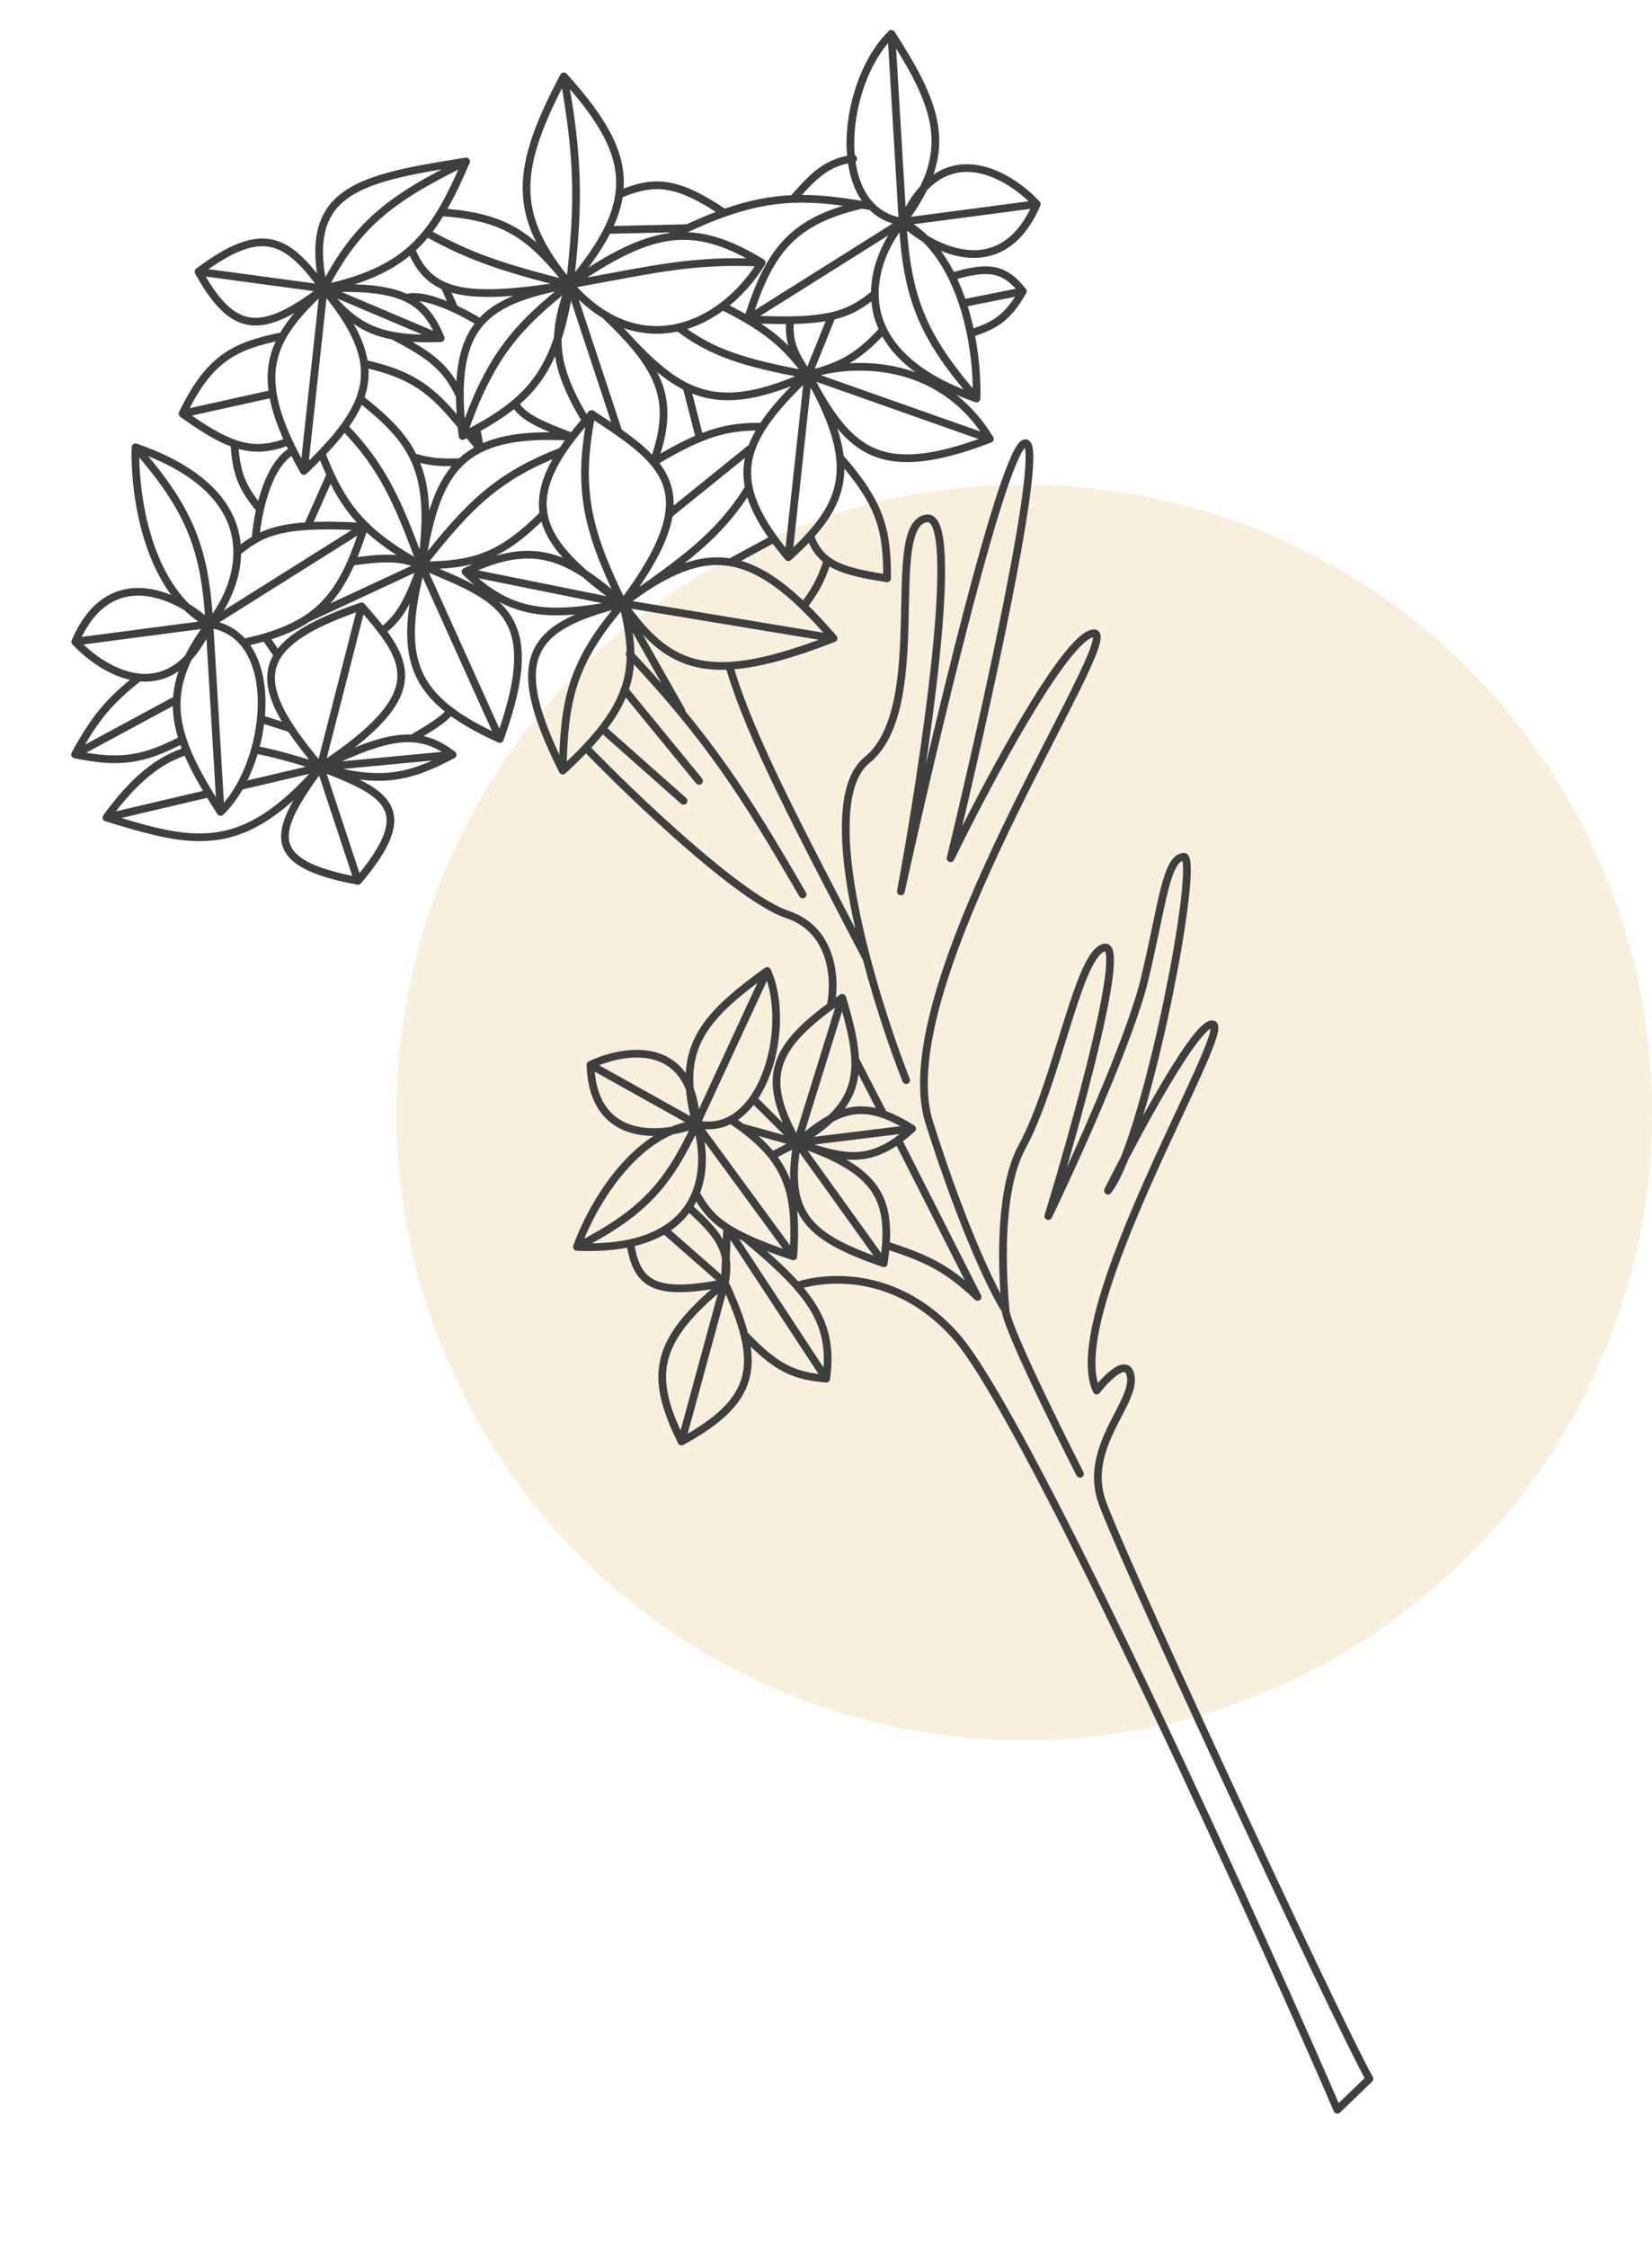 <svg xmlns="http://www.w3.org/2000/svg" width="75" height="102" viewBox="0 0 75 102" fill="none"><circle opacity="0.2" cx="46.5" cy="50.501" r="28.5" fill="#DEB259"></circle><path d="M41.138 49.034C40.576 47.6 39.89 45.596 39.344 43.521M45.654 59.487C45.131 58.67 43.754 55.904 42.187 50.952C40.192 44.646 51.24 28.548 49.636 28.745C48.353 28.903 44.782 35.62 43.157 38.959C44.686 32.629 47.504 19.998 46.542 20.117C45.579 20.235 42.379 33.731 40.9 40.464C41.96 34.738 43.681 23.334 42.077 23.531C40.072 23.777 42.315 32.101 39.355 34.512C37.828 35.755 38.354 39.755 39.344 43.521M45.654 59.487C45.741 60.453 49.03 66.901 49.03 66.901M45.654 59.487C45.43 57.006 45.44 53.841 46.395 52.074C48.053 49.004 48.964 43.159 50.167 43.011C51.129 42.893 48.852 51.089 47.593 55.202C48.783 52.736 51.324 47.128 51.969 44.428C52.776 41.053 52.929 38.987 53.731 38.889C54.424 38.804 52.672 48.491 51.049 52.59M51.049 52.59C50.793 53.236 50.541 53.743 50.301 54.051C50.516 53.621 50.77 53.122 51.049 52.59ZM51.049 52.59C52.466 49.88 54.504 46.3 55.073 46.504C55.925 46.809 48.138 59.64 49.787 63.122C50.256 62.519 51.222 61.554 51.341 62.522C51.49 63.732 49.282 65.641 49.98 68.012C50.539 69.909 60.605 91.555 62.171 94.365L60.715 95.772C58.052 89.548 46.678 64.323 43.376 60.634C40.074 56.944 36.178 58.367 36.178 58.367M34.83 44.076C32.308 45.883 31.139 47.165 31.318 49.434M34.83 44.076L31.613 51.022M34.83 44.076C35.565 45.699 35.276 48.351 34.196 49.886M31.318 49.434C31.356 49.914 31.454 50.439 31.613 51.022M31.318 49.434C30.479 47.278 28.092 47.722 26.806 48.337M31.318 49.434C31.483 49.857 31.588 50.38 31.613 51.022M31.613 51.022C31.228 51.07 30.86 51.173 30.509 51.321M31.613 51.022C30.331 53.785 29.208 55.056 26.193 56.602M31.613 51.022C31.298 51.144 30.917 51.254 30.509 51.321M31.613 51.022L26.806 48.337M31.613 51.022C31.895 51.876 32.021 53.088 31.592 54.165M31.613 51.022C32.199 51.159 32.723 51.074 33.178 50.83M31.613 51.022L36.015 57.033M26.193 56.602C26.716 55.118 28.235 52.282 30.509 51.321M26.193 56.602C27.141 56.643 27.942 56.578 28.614 56.431M30.509 51.321C28.91 51.585 26.898 51.197 26.806 48.337M31.592 54.165C31.506 54.382 31.397 54.594 31.263 54.796M31.592 54.165C31.945 54.791 32.28 55.266 33.013 55.739M33.178 50.83C33.57 50.62 33.911 50.292 34.196 49.886M33.178 50.83C33.35 50.946 33.513 51.06 33.667 51.173M36.015 57.033C35.092 56.724 34.387 56.45 33.836 56.188M36.015 57.033C36.155 54.975 35.988 53.645 35.046 52.457M30.941 65.436C29.506 62.504 29.616 60.91 32.906 58.234M30.941 65.436L32.906 58.234M30.941 65.436C33.617 63.98 34.311 62.662 33.792 60.582M32.906 58.234C33.316 59.122 33.62 59.894 33.792 60.582M32.906 58.234C29.709 58.869 28.906 58.306 28.614 56.431M32.906 58.234C32.99 57.82 33.005 57.465 32.953 57.142M32.906 58.234L30.169 55.833M32.906 58.234L32.953 57.142M33.836 56.188C33.513 56.036 33.243 55.887 33.013 55.739M33.836 56.188C34.809 57.002 35.588 57.699 36.178 58.367M33.792 60.582C35.271 62.144 36.084 62.459 37.51 62.583M37.51 62.583L33.013 55.739M37.51 62.583C37.756 60.85 37.323 59.661 36.178 58.367M28.614 56.431C29.236 56.295 29.749 56.089 30.169 55.833M31.263 54.796C32.244 55.687 32.819 56.31 32.953 57.142M31.263 54.796C31.002 55.187 30.646 55.542 30.169 55.833M32.953 57.142L33.013 55.739M36.195 51.875C36.833 51.504 37.333 51.142 37.719 50.774M36.195 51.875L38.237 45.295M36.195 51.875C36.289 51.906 36.381 51.938 36.471 51.969M36.195 51.875C35.578 55.28 36.901 56.215 40.124 57.348M36.195 51.875L40.124 57.348M36.195 51.875L34.196 49.886M36.195 51.875L35.046 52.457M36.195 51.875L33.667 51.173M36.195 51.875C36.756 51.401 37.246 51.028 37.719 50.774M36.195 51.875L41.408 51.234M36.195 51.875C34.626 49.081 34.942 47.702 37.711 45.669M38.237 45.295C38.559 46.383 38.792 47.29 38.824 48.09M38.237 45.295C38.052 45.423 37.877 45.547 37.711 45.669M37.719 50.774C38.489 50.362 39.211 50.269 40.107 50.581M37.719 50.774C38.576 49.957 38.865 49.112 38.824 48.09M36.471 51.969C39.556 53.056 40.383 54.221 40.217 56.517M36.471 51.969C38.213 52.562 39.325 52.792 40.772 51.754M40.124 57.348C40.166 57.055 40.198 56.779 40.217 56.517M35.046 52.457C34.699 52.019 34.247 51.601 33.667 51.173M41.408 51.234C41.188 51.435 40.976 51.607 40.772 51.754M41.408 51.234C40.928 50.933 40.501 50.718 40.107 50.581M40.217 56.517C41.989 57.1 42.951 57.5 44.381 58.873L40.772 51.754M40.107 50.581L38.824 48.09M37.711 45.669C37.946 44.582 37.88 42.227 35.736 41.508C33.593 40.788 28.803 36.217 26.677 34.021M31.033 36.352L27.38 33.116M31.736 35.447L28.384 31.355M36.439 40.602C33.786 36.028 32.191 33.539 28.587 29.692M39.344 43.521C36.055 37.204 34.124 33.546 33.146 30.36M30.939 32.269L28.34 27.675M40.469 1.537C42.353 4.452 43.045 6.264 41.932 8.544M40.469 1.537L40.977 10.069M40.469 1.537C38.666 3.283 37.892 7.411 39.43 9.224M41.932 8.544C41.697 9.026 41.381 9.53 40.977 10.069M41.932 8.544C43.685 6.654 45.984 8.099 47.07 9.266M41.932 8.544C41.589 8.914 41.266 9.414 40.977 10.069M40.977 10.069C41.358 10.277 41.699 10.536 42.002 10.834M40.977 10.069C41.182 13.463 41.831 15.245 44.333 18.091M40.977 10.069C41.256 10.325 41.607 10.596 42.002 10.834M40.977 10.069L47.07 9.266M40.977 10.069C40.336 10.838 39.711 12.043 39.716 13.337M40.977 10.069C40.313 9.969 39.803 9.665 39.43 9.224M40.977 10.069L33.949 14.488M44.333 18.091C44.359 17.344 44.298 16.27 44.068 15.132M44.333 18.091C41.929 17.256 40.66 16.136 40.094 14.972M42.002 10.834C43.557 11.768 45.806 12.195 47.07 9.266M42.002 10.834C42.499 11.321 42.898 11.912 43.214 12.552M39.716 13.337C39.718 13.875 39.83 14.428 40.094 14.972M39.716 13.337C39.131 13.81 38.617 14.152 37.764 14.348M33.949 14.488C34.967 11.274 36.032 9.955 39.43 9.224M33.949 14.488C34.695 14.528 35.327 14.544 35.87 14.536M36.69 17.015L35.792 25.295M36.69 17.015C36.067 16.088 35.782 15.548 35.87 14.536M36.69 17.015C38.103 16.625 38.885 16.301 40.094 14.972M36.69 17.015L37.764 14.348M36.69 17.015C38.471 16.399 42.615 16.12 44.94 19.926M36.69 17.015C38.533 20.533 39.938 21.829 44.94 19.926M36.69 17.015L44.94 19.926M36.69 17.015C35.645 15.619 34.788 14.889 32.806 13.899M36.69 17.015C33.658 16.454 32.322 16.001 30.794 14.864M36.69 17.015C35.784 17.879 35.085 18.642 34.616 19.371M36.69 17.015C37.55 18.544 38.02 19.74 38.133 20.763M36.69 17.015C34.169 18.153 32.573 18.246 31.169 17.563M35.792 25.295C36.161 24.958 36.491 24.636 36.777 24.319M35.792 25.295C35.548 25.004 35.33 24.725 35.135 24.456M10.016 36.858L9.508 28.327M10.016 36.858C10.347 36.538 10.643 36.138 10.897 35.686M10.016 36.858C9.828 36.567 9.652 36.288 9.489 36.017M8.553 29.852C8.789 29.369 9.105 28.866 9.508 28.327M8.553 29.852C8.897 29.481 9.22 28.982 9.508 28.327M8.553 29.852C7.857 30.603 7.073 30.828 6.314 30.752M8.553 29.852C8.231 30.512 8.06 31.132 8.026 31.752M9.508 28.327C9.127 28.119 8.787 27.859 8.483 27.561M9.508 28.327C9.304 24.933 8.655 23.151 6.153 20.305M9.508 28.327C9.23 28.07 8.879 27.799 8.483 27.561M9.508 28.327L3.416 29.129M9.508 28.327C10.149 27.557 10.775 26.352 10.77 25.058M9.508 28.327C10.173 28.427 10.683 28.731 11.056 29.171M9.508 28.327L16.537 23.908M6.153 20.305C6.091 22.059 6.511 25.627 8.483 27.561M6.153 20.305C9.68 21.529 10.762 23.369 10.77 25.058M8.483 27.561C6.928 26.628 4.679 26.2 3.416 29.129M3.416 29.129C4.07 29.832 5.164 30.637 6.314 30.752M10.77 25.058C11.048 24.834 11.309 24.638 11.599 24.475M16.537 23.908C16.348 24.503 16.158 25.033 15.952 25.507M16.537 23.908C15.47 23.849 14.636 23.842 13.963 23.883M11.056 29.171C11.754 29.995 11.976 31.295 11.841 32.633M11.056 29.171C11.411 29.095 11.741 29.012 12.047 28.922M13.796 21.38L14.694 13.1M13.796 21.38C14.084 21.105 14.351 20.841 14.597 20.584M13.796 21.38C13.613 21.055 13.448 20.746 13.3 20.449M14.694 13.1C13.713 8.606 16.314 8.098 21.162 7.329M14.694 13.1C16.161 10.266 17.638 9.036 21.162 7.329M14.694 13.1C11.901 15.219 10.602 15.211 9.012 12.333M14.694 13.1C13.017 10.801 11.911 10.168 9.012 12.333M14.694 13.1L9.012 12.333M14.694 13.1L20.006 15.351M14.694 13.1C16.531 12.701 17.749 12.142 18.673 11.317M14.694 13.1C13.86 13.86 13.234 14.547 12.835 15.257M14.694 13.1C15.652 14.296 16.444 14.979 17.839 15.239M14.694 13.1C15.806 14.43 16.4 15.511 16.533 16.508M14.694 13.1C16.471 13.02 17.637 13.138 18.45 13.523M28.273 27.39C27.616 26.92 27.041 26.479 26.553 26.052M28.273 27.39C26.604 24.008 26.202 22.114 26.858 18.794M28.273 27.39C23.881 28.46 23.047 29.98 25.547 34.98M28.273 27.39C29.03 30.367 28.761 32.032 25.547 34.98M28.273 27.39C25.933 30.093 25.609 31.817 25.547 34.98M28.273 27.39C24.943 28.034 23.245 27.994 21.132 25.952M28.273 27.39C27.65 26.853 27.09 26.403 26.553 26.052M28.273 27.39L21.132 25.952M28.273 27.39C30.393 30.409 32.233 31.16 37.841 28.974M28.273 27.39L37.841 28.974M28.273 27.39C31.021 25.448 32.612 24.369 33.997 22.142M28.273 27.39C29.564 25.67 30.211 24.384 30.369 23.351M28.273 27.39C30.186 25.957 31.67 25.277 33.157 25.526M26.553 26.052C24.91 24.981 23.479 24.837 21.132 25.952M26.553 26.052C25.49 25.125 24.843 24.269 24.682 23.337M26.858 18.794C26.768 18.893 26.68 18.991 26.596 19.087M26.858 18.794C27.294 19.079 27.704 19.348 28.08 19.612M37.841 28.974C37.362 28.42 36.911 27.936 36.48 27.518M25.867 12.92C23.212 9.745 23.378 7.668 25.596 3.465M25.867 12.92C26.298 9.266 26.266 7.178 25.596 3.465M25.867 12.92C23.377 14.869 22.207 16.273 20.999 19.792M25.867 12.92C25.025 13.077 24.294 13.25 23.67 13.474C22.878 13.759 22.26 14.126 21.808 14.647M25.867 12.92C24.175 10.816 23.082 9.829 20.021 9.638M25.867 12.92C22.83 12.159 21.332 11.654 19.378 10.571M25.867 12.92C29.792 12.204 31.459 11.779 34.582 11.925M25.867 12.92C27.711 11.641 29.098 10.934 30.388 10.756M25.867 12.92C26.637 12.009 27.207 11.196 27.584 10.439M25.867 12.92C25.107 15.111 24.968 16.4 26.596 19.087M25.867 12.92C26.384 13.517 26.921 13.97 27.463 14.297M25.867 12.92L28.08 19.612M25.867 12.92C25.465 15.647 24.769 17.146 23.368 18.319M25.867 12.92C23.063 13.366 21.309 13.471 20.177 12.986M25.596 3.465C27.471 5.543 28.348 7.119 28.109 8.832M20.999 19.792C20.981 19.635 20.965 19.481 20.95 19.331M20.999 19.792C21.078 19.753 21.156 19.713 21.233 19.674M21.162 7.329C20.777 8.217 20.417 8.98 20.021 9.638M20.006 15.351C19.135 15.385 18.433 15.35 17.839 15.239M20.006 15.351C19.655 14.472 19.206 13.881 18.45 13.523M18.673 11.317C18.928 11.09 19.161 10.842 19.378 10.571M18.673 11.317C19 12.146 19.466 12.682 20.177 12.986M20.021 9.638C19.819 9.976 19.607 10.286 19.378 10.571M14.547 34.828C17.269 35.599 18.535 35.326 20.548 34.26M14.547 34.828C17.566 35.989 19.02 36.721 16.253 39.987M14.547 34.828C12.36 37.797 11.937 39.182 16.253 39.987M14.547 34.828C10.951 38.94 8.753 38.304 4.83 37.112M14.547 34.828C13.439 34.475 12.462 34.194 11.574 34.03M14.547 34.828L16.253 39.987M14.547 34.828L16.416 27.524M14.547 34.828L20.548 34.26M14.547 34.828L10.897 35.686M14.547 34.828C14.007 34.187 13.557 33.605 13.205 33.074M14.547 34.828C18.802 32.009 18.785 30.547 17.349 28.645M14.547 34.828C16.402 33.927 17.657 33.462 18.713 33.52M16.416 27.524C14.363 28.227 13.134 28.92 12.608 29.748M16.416 27.524C16.764 27.921 17.081 28.29 17.349 28.645M20.548 34.26C19.95 33.796 19.37 33.557 18.713 33.52M4.83 37.112C6.077 35.399 7.223 34.474 8.484 34.09M4.83 37.112L9.489 36.017M8.484 34.09C8.729 34.687 9.068 35.321 9.489 36.017M8.484 34.09C8.412 33.914 8.348 33.742 8.292 33.572M11.574 34.03C11.408 34.619 11.179 35.184 10.897 35.686M11.574 34.03C11.703 33.572 11.794 33.1 11.841 32.633M6.314 30.752C4.973 31.811 4.329 32.56 3.406 34.246M3.406 34.246C5.534 34.697 6.582 34.449 8.292 33.572M3.406 34.246L8.026 31.752M8.292 33.572C8.086 32.944 7.993 32.348 8.026 31.752M13.205 33.074L11.841 32.633M13.205 33.074C12.289 31.69 12.039 30.641 12.608 29.748M12.608 29.748L12.047 28.922M12.047 28.922C12.816 28.694 13.44 28.418 13.963 28.068M19.133 25.664C22.581 27.139 24.805 27.729 22.692 33.546M19.133 25.664L22.692 33.546M19.133 25.664C21.595 25.665 22.809 25.209 24.682 23.337M19.133 25.664C21.303 22.885 22.626 21.601 25.512 20.483M19.133 25.664C18.036 22.68 17.343 21.159 15.626 19.379M19.133 25.664C18.54 27.294 18.182 28 17.349 28.645M19.133 25.664C18.291 25.335 17.698 25.244 15.952 25.507M19.133 25.664L13.963 28.068M19.133 25.664C16.89 24.424 15.851 23.38 15.002 21.549M19.133 25.664C19.475 23.445 19.931 21.918 20.916 20.98M19.133 25.664C19.462 23.375 19.335 21.913 18.773 20.756M19.133 25.664C18.302 28.978 18.465 30.786 20.464 32.287M22.692 33.546C21.78 33.132 21.045 32.722 20.464 32.287M25.982 19.829C25.808 20.054 25.651 20.272 25.512 20.483M25.982 19.829C24.103 19.718 22.767 19.883 21.795 20.367M25.982 19.829C26.167 19.59 26.371 19.343 26.596 19.087M25.982 19.829C24.443 19.255 23.754 18.924 23.368 18.319M24.682 23.337C24.535 22.486 24.794 21.573 25.512 20.483M16.346 18.094C16.188 18.516 15.947 18.94 15.626 19.379M16.346 18.094C16.539 17.573 16.605 17.053 16.533 16.508M16.346 18.094C17.473 18.98 18.287 19.754 18.773 20.756M14.597 20.584C14.999 20.164 15.344 19.765 15.626 19.379M14.597 20.584C14.73 20.93 14.863 21.25 15.002 21.549M15.952 25.507C15.452 26.654 14.858 27.468 13.963 28.068M11.599 24.475C11.729 24.401 11.864 24.334 12.009 24.273C12.499 24.068 13.099 23.936 13.963 23.883M11.599 24.475C11.624 24.122 11.689 23.637 11.806 23.122M13.3 20.449C13.23 20.309 13.164 20.172 13.102 20.038M13.3 20.449C12.509 20.872 12.047 22.061 11.806 23.122M13.963 23.883L15.002 21.549M13.102 20.038C12.724 19.223 12.488 18.513 12.386 17.872M13.102 20.038C12.207 20.377 11.485 20.431 10.641 20.138M8.287 18.779C9.466 16.36 10.523 15.708 12.835 15.257M8.287 18.779L12.386 17.872M8.287 18.779C9.242 19.465 9.979 19.909 10.641 20.138M12.835 15.257C12.387 16.055 12.227 16.882 12.386 17.872M10.641 20.138C10.721 21.397 10.924 22.062 11.806 23.122M17.839 15.239C19.549 16.125 20.274 16.682 20.877 17.981M20.877 17.981C20.879 18.394 20.904 18.843 20.95 19.331M20.877 17.981C20.867 16.427 21.171 15.383 21.808 14.647M20.95 19.331C19.653 17.736 18.769 17.004 16.533 16.508M20.916 20.98C19.722 21.021 19.406 20.916 18.773 20.756M20.916 20.98C21.171 20.737 21.462 20.533 21.795 20.367M21.233 19.674L21.795 20.367M21.233 19.674C21.37 19.603 21.504 19.532 21.634 19.462M21.795 20.367L21.634 19.462M21.634 19.462C22.309 19.095 22.881 18.727 23.368 18.319M34.582 11.925C33.009 10.974 31.753 10.568 30.388 10.756M34.582 11.925C34.102 12.7 33.495 13.379 32.806 13.899M30.388 10.756C30.671 10.613 30.944 10.48 31.208 10.357M39.443 9.35C38.156 9.121 37.076 8.99 36.006 9.032M28.109 8.832C29.711 8.148 30.731 8.215 32.883 9.664M28.109 8.832C28.037 9.349 27.863 9.879 27.584 10.439M32.883 9.664C32.361 9.848 31.808 10.078 31.208 10.357M32.883 9.664C34.022 9.261 35.01 9.071 36.006 9.032M31.208 10.357L27.584 10.439M36.006 9.032C36.992 7.91 37.561 7.367 38.732 7.201M27.463 14.297C27.725 14.544 27.966 14.781 28.187 15.01M27.463 14.297C28.58 14.97 29.726 15.11 30.794 14.864M29.672 20.975C29.272 20.503 28.727 20.066 28.08 19.612M29.672 20.975C30.546 18.531 30.212 17.108 28.187 15.01M29.672 20.975C30.242 21.648 30.516 22.391 30.369 23.351M29.672 20.975C30.481 20.499 31.145 20.141 31.765 19.886M21.808 14.647C21.521 14.465 21.094 14.225 20.628 14.009M18.45 13.523C18.985 13.365 19.86 13.653 20.628 14.009M20.177 12.986L20.628 14.009M43.214 12.552C44.879 12.055 45.606 12.163 46.437 13.223M43.214 12.552C43.408 12.943 43.572 13.352 43.709 13.767M46.437 13.223C45.741 14.437 45.182 14.773 44.068 15.132M46.437 13.223L43.709 13.767M44.068 15.132C43.976 14.682 43.858 14.221 43.709 13.767M35.87 14.536C36.667 14.524 37.272 14.46 37.764 14.348M28.187 15.01C29.261 16.192 30.166 17.075 31.169 17.563M32.806 13.899C32.191 14.363 31.51 14.7 30.794 14.864M34.616 19.371C34.414 19.686 34.255 19.994 34.14 20.302M34.616 19.371C33.533 19.349 32.698 19.502 31.765 19.886M33.997 22.142C33.864 21.503 33.916 20.904 34.14 20.302M33.997 22.142C34.144 22.847 34.517 23.6 35.135 24.456M34.14 20.302L30.369 23.351M36.777 24.319C37.803 23.185 38.283 22.126 38.133 20.763M36.777 24.319C36.958 24.827 37.211 25.183 37.573 25.446M38.133 20.763C40.013 22.902 40.279 24.106 40.273 26.254C39.002 26.054 38.15 25.867 37.573 25.446M31.765 19.886L31.169 17.563M37.573 25.446C37.258 26.377 37.008 26.817 36.48 27.518M36.48 27.518C35.267 26.346 34.211 25.702 33.157 25.526M35.135 24.456L33.157 25.526M18.713 33.52C19.573 33.009 20.001 32.764 20.464 32.287" stroke="#3E403F" stroke-width="0.35" stroke-linecap="round" stroke-linejoin="round"></path></svg>